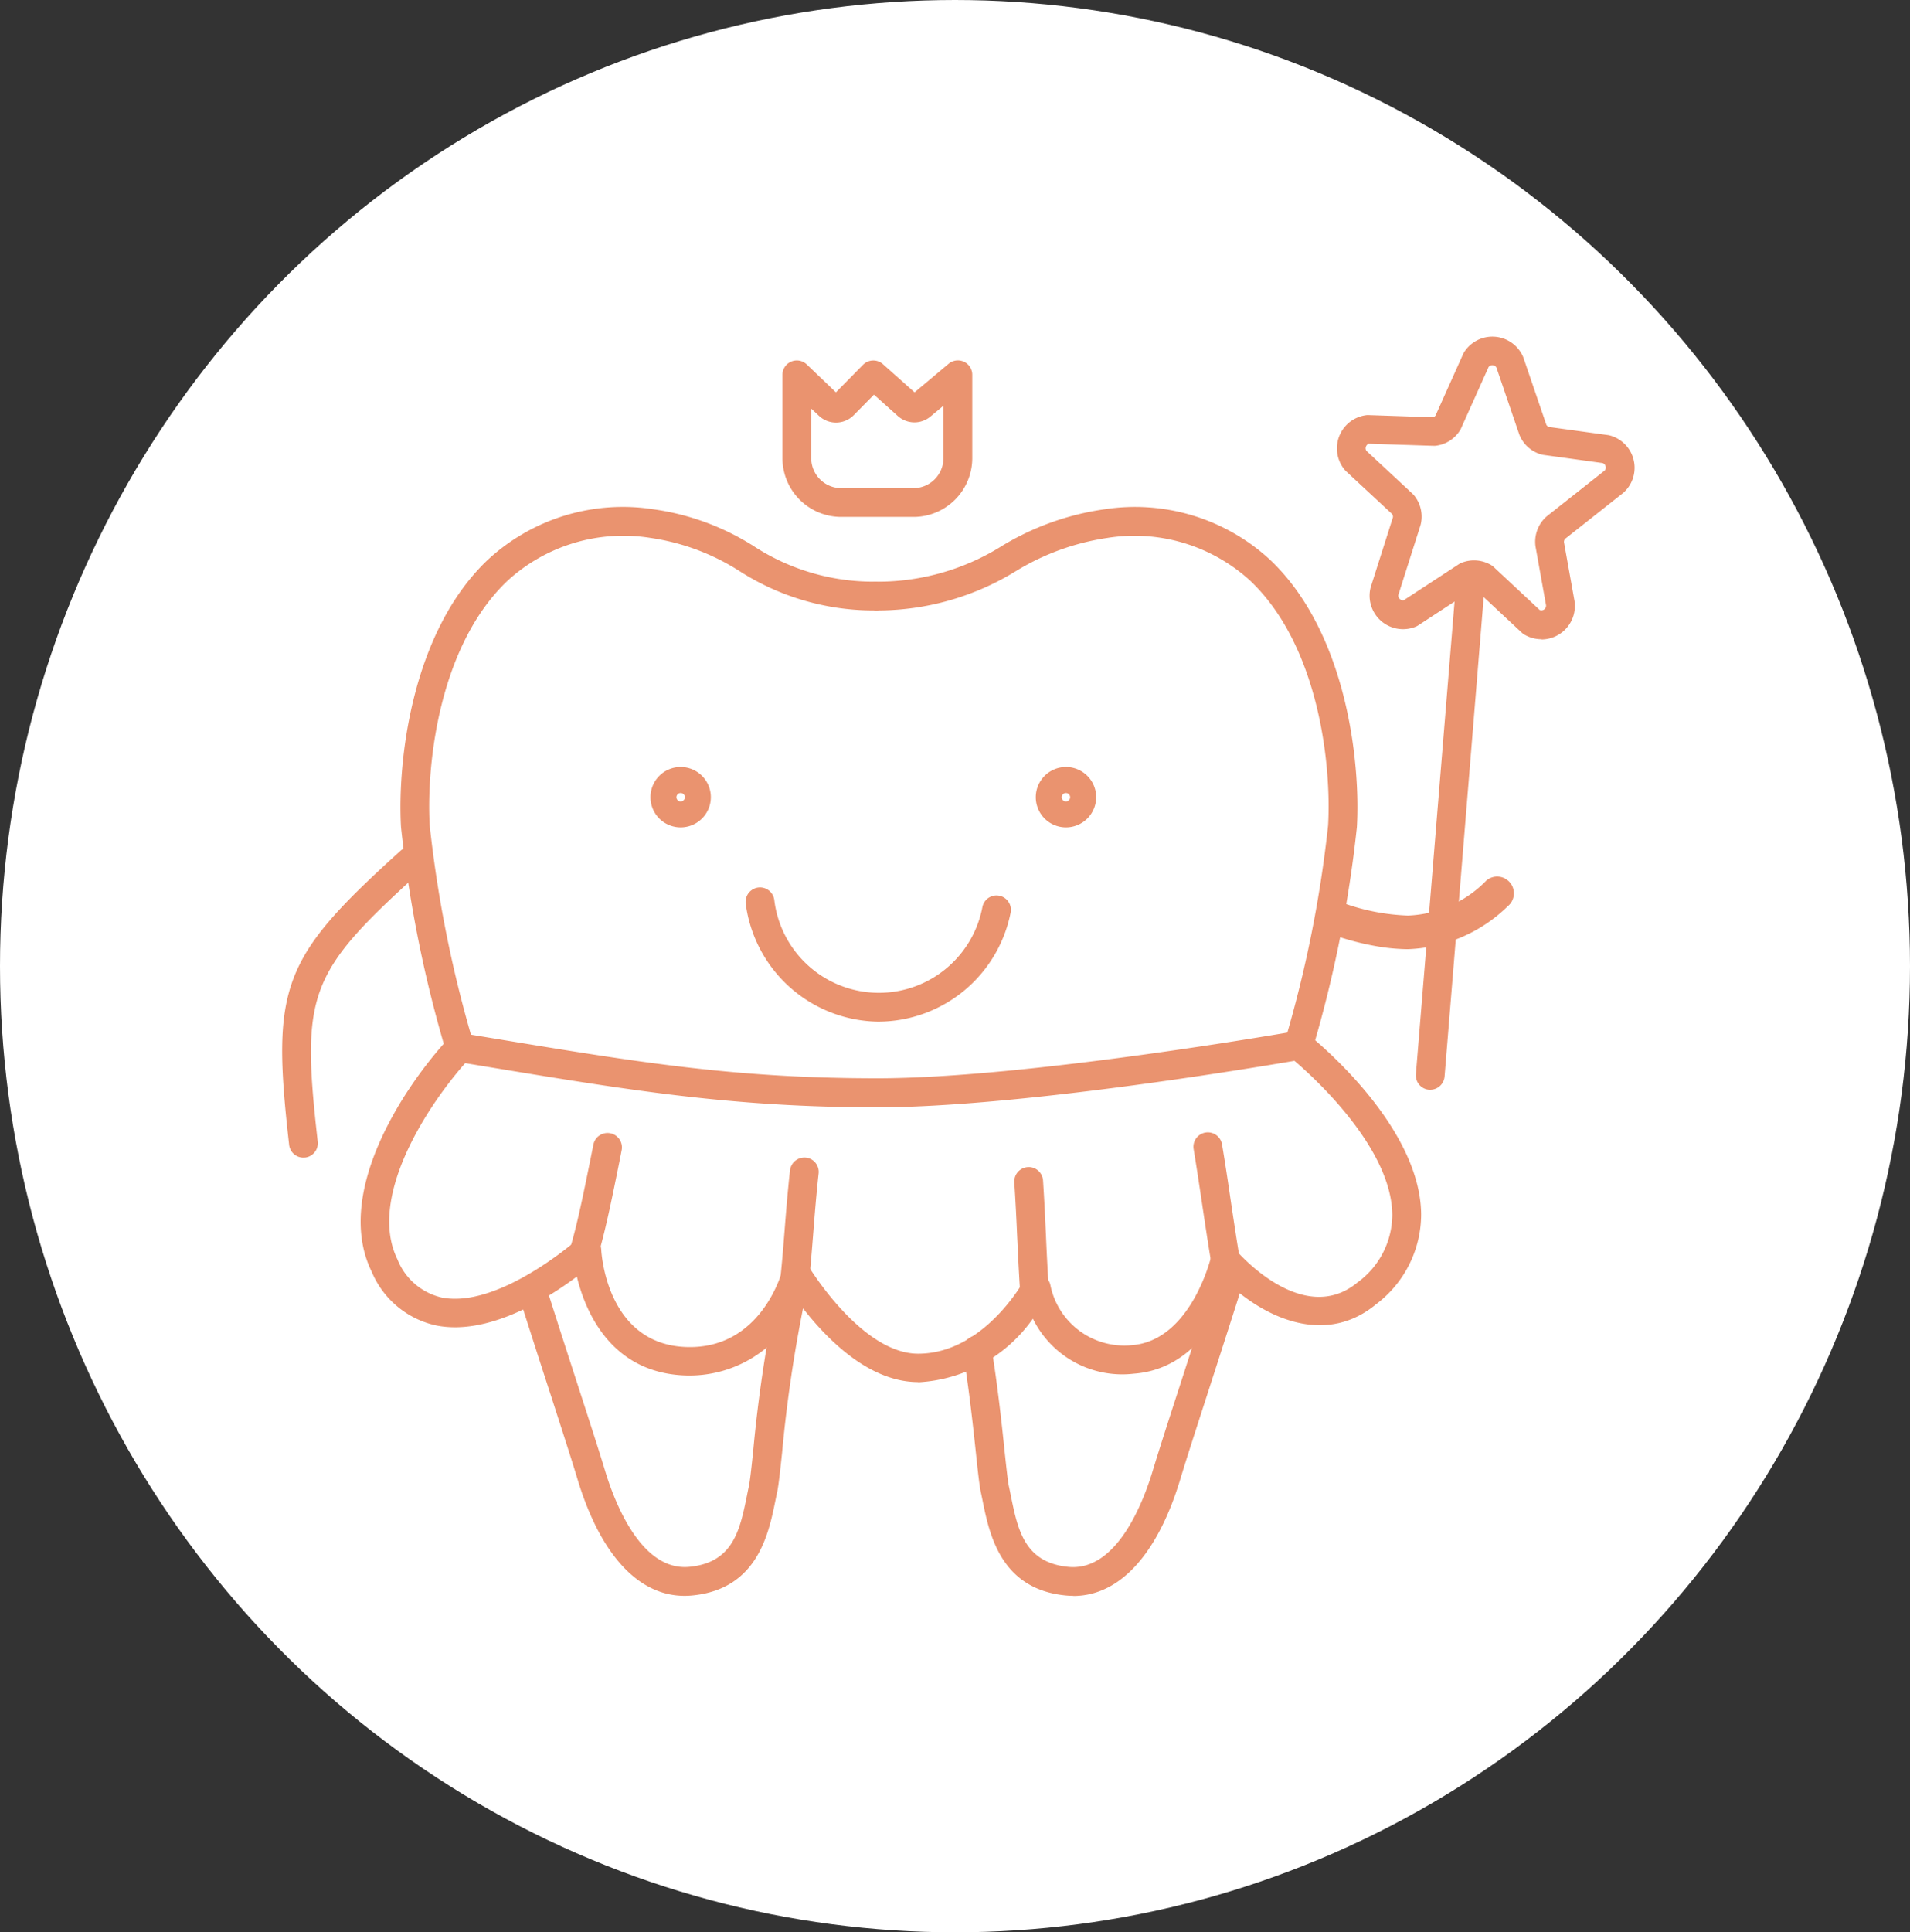 <svg xmlns="http://www.w3.org/2000/svg" width="88" height="89" viewBox="0 0 88 89"><rect x="0" y="0" width="88" height="89" fill="#333333" stroke="none"/><g id="gfx-icon-kinderzahnheilkunde-white" transform="translate(-136 -1060)"><ellipse id="Ellipse_36" data-name="Ellipse 36" cx="44" cy="44.5" rx="44" ry="44.5" transform="translate(136 1060)" fill="#fff"></ellipse><g id="Gruppe_323" data-name="Gruppe 323" transform="translate(-35.367 102.434)"><path id="Pfad_449" data-name="Pfad 449" d="M88.71,85.33a.393.393,0,1,1-.393.393.394.394,0,0,1,.393-.393m0-.8A1.191,1.191,0,1,0,89.9,85.723a1.192,1.192,0,0,0-1.191-1.191" transform="translate(131.771 908.56)" fill="#ea936f"></path><path id="Pfad_449_-_Kontur" data-name="Pfad 449 - Kontur" d="M88.71,87.415A1.691,1.691,0,1,1,90.4,85.723,1.693,1.693,0,0,1,88.71,87.415Z" transform="translate(131.771 908.56)" fill="rgba(0,0,0,0)"></path><path id="Pfad_450" data-name="Pfad 450" d="M88.41,86.814A1.391,1.391,0,1,1,89.8,85.423a1.393,1.393,0,0,1-1.391,1.391m0-2.383a.992.992,0,1,0,.992.992.992.992,0,0,0-.992-.992m0,1.585A.593.593,0,1,1,89,85.423a.593.593,0,0,1-.593.593m0-.786a.194.194,0,1,0,.194.194.194.194,0,0,0-.194-.194" transform="translate(132.071 908.861)" fill="#ea936f"></path><path id="Pfad_450_-_Kontur" data-name="Pfad 450 - Kontur" d="M88.41,87.314A1.891,1.891,0,1,1,90.3,85.423,1.893,1.893,0,0,1,88.41,87.314Z" transform="translate(132.071 908.861)" fill="rgba(0,0,0,0)"></path><path id="Pfad_451" data-name="Pfad 451" d="M44.216,85.33a.393.393,0,1,1-.393.393.394.394,0,0,1,.393-.393m0-.8a1.191,1.191,0,1,0,1.191,1.191,1.192,1.192,0,0,0-1.191-1.191" transform="translate(158.51 908.56)" fill="#ea936f"></path><path id="Pfad_451_-_Kontur" data-name="Pfad 451 - Kontur" d="M44.216,87.415a1.691,1.691,0,1,1,1.691-1.692A1.693,1.693,0,0,1,44.216,87.415Z" transform="translate(158.51 908.56)" fill="rgba(0,0,0,0)"></path><path id="Pfad_452" data-name="Pfad 452" d="M43.916,86.814a1.391,1.391,0,1,1,1.391-1.391,1.393,1.393,0,0,1-1.391,1.391m0-2.383a.992.992,0,1,0,.992.992.993.993,0,0,0-.992-.992m0,1.585a.593.593,0,1,1,.593-.593.594.594,0,0,1-.593.593m0-.786a.194.194,0,1,0,.194.194.194.194,0,0,0-.194-.194" transform="translate(158.811 908.861)" fill="#ea936f"></path><path id="Pfad_452_-_Kontur" data-name="Pfad 452 - Kontur" d="M43.916,87.314a1.891,1.891,0,1,1,1.891-1.891A1.893,1.893,0,0,1,43.916,87.314Z" transform="translate(158.811 908.861)" fill="rgba(0,0,0,0)"></path><path id="Pfad_453" data-name="Pfad 453" d="M16.729,79.827a.464.464,0,0,1-.447-.343,57.619,57.619,0,0,1-2.09-10.38c-.17-2.959.464-8.845,3.918-12.139a8.977,8.977,0,0,1,7.481-2.294,11.431,11.431,0,0,1,4.53,1.656,10.228,10.228,0,0,0,5.7,1.681.464.464,0,1,1,.017.927,11.244,11.244,0,0,1-6.159-1.8,10.528,10.528,0,0,0-4.18-1.546,8.091,8.091,0,0,0-6.744,2.042c-3.209,3.061-3.793,8.615-3.632,11.415a56.853,56.853,0,0,0,2.059,10.192.463.463,0,0,1-.326.568.475.475,0,0,1-.121.016" transform="translate(175.854 926.548)" fill="#ea936f"></path><path id="Pfad_453_-_Kontur" data-name="Pfad 453 - Kontur" d="M16.729,80.327a.965.965,0,0,1-.93-.712,58.043,58.043,0,0,1-2.107-10.482c-.175-3.044.485-9.109,4.072-12.529a9.126,9.126,0,0,1,6.526-2.5,12.977,12.977,0,0,1,1.353.073,11.831,11.831,0,0,1,4.715,1.713l.024.013a9.778,9.778,0,0,0,5.424,1.608h.018a.964.964,0,0,1,.017,1.927h-.193a11.847,11.847,0,0,1-6.215-1.858,10.129,10.129,0,0,0-3.992-1.487,10.94,10.94,0,0,0-1.142-.062A7.273,7.273,0,0,0,19.094,58c-3.077,2.934-3.634,8.31-3.478,11.024a56.437,56.437,0,0,0,2.043,10.09.963.963,0,0,1-.679,1.181A.981.981,0,0,1,16.729,80.327Z" transform="translate(175.854 926.548)" fill="rgba(0,0,0,0)"></path><path id="Pfad_454" data-name="Pfad 454" d="M16.429,79.726a.665.665,0,0,1-.64-.491,57.8,57.8,0,0,1-2.1-10.421c-.172-2.993.472-8.95,3.979-12.295a9.161,9.161,0,0,1,7.64-2.347,11.59,11.59,0,0,1,4.6,1.679,10.068,10.068,0,0,0,5.6,1.656.663.663,0,0,1,.024,1.326,11.432,11.432,0,0,1-6.259-1.82,10.371,10.371,0,0,0-4.105-1.523,7.9,7.9,0,0,0-6.586,1.989c-3.157,3.01-3.73,8.493-3.571,11.259a56.687,56.687,0,0,0,2.053,10.151.665.665,0,0,1-.64.836M23.991,54.5a8.44,8.44,0,0,0-6.044,2.309c-3.4,3.244-4.025,9.059-3.857,11.983a57.473,57.473,0,0,0,2.084,10.34.264.264,0,1,0,.51-.138,56.975,56.975,0,0,1-2.066-10.232c-.163-2.833.432-8.46,3.693-11.571a8.281,8.281,0,0,1,6.9-2.1,10.69,10.69,0,0,1,4.256,1.57,11.137,11.137,0,0,0,6.06,1.771.264.264,0,0,0,.259-.269.28.28,0,0,0-.269-.259,10.405,10.405,0,0,1-5.776-1.694,11.31,11.31,0,0,0-4.475-1.644,12.25,12.25,0,0,0-1.278-.069" transform="translate(176.154 926.849)" fill="#ea936f"></path><path id="Pfad_454_-_Kontur" data-name="Pfad 454 - Kontur" d="M16.429,80.226a1.166,1.166,0,0,1-1.123-.86,58.218,58.218,0,0,1-2.113-10.522c-.177-3.079.494-9.215,4.133-12.685A9.311,9.311,0,0,1,23.982,53.6a13.131,13.131,0,0,1,1.382.075,11.994,11.994,0,0,1,4.793,1.738,9.635,9.635,0,0,0,5.133,1.6l.208,0a1.176,1.176,0,0,1,1.19,1.142,1.164,1.164,0,0,1-1.142,1.184h-.193a12.027,12.027,0,0,1-6.316-1.883,9.978,9.978,0,0,0-3.917-1.464A10.73,10.73,0,0,0,24,55.928a7.082,7.082,0,0,0-5.071,1.914c-3.024,2.884-3.571,8.188-3.417,10.868a56.27,56.27,0,0,0,2.037,10.049,1.165,1.165,0,0,1-1.123,1.467Z" transform="translate(176.154 926.849)" fill="rgba(0,0,0,0)"></path><path id="Pfad_455" data-name="Pfad 455" d="M35.408,158.042c-2.043,0-3.718-1.845-4.742-5.246-.265-.88-.7-2.223-1.25-3.924-.4-1.223-.846-2.613-1.322-4.106a.464.464,0,0,1,.883-.281c.475,1.492.925,2.881,1.32,4.1.553,1.706.989,3.054,1.256,3.942.437,1.452,1.715,4.8,4.1,4.573,2.166-.211,2.5-1.861,2.826-3.456.03-.144.058-.285.087-.421.055-.252.121-.877.206-1.668a64.807,64.807,0,0,1,1.078-7.206.464.464,0,1,1,.9.2,64.052,64.052,0,0,0-1.06,7.1c-.091.851-.157,1.465-.222,1.765-.029.132-.056.269-.085.409-.317,1.56-.8,3.916-3.644,4.194-.114.011-.227.017-.339.017" transform="translate(167.497 872.827)" fill="#ea936f"></path><path id="Pfad_455_-_Kontur" data-name="Pfad 455 - Kontur" d="M35.408,158.542c-2.279,0-4.133-1.989-5.221-5.6-.261-.869-.691-2.2-1.235-3.877l-.051-.158c-.386-1.192-.823-2.542-1.283-3.988a.964.964,0,1,1,1.836-.584c.461,1.446.887,2.764,1.319,4.1.529,1.633.986,3.044,1.259,3.952.3.992,1.426,4.229,3.392,4.229.061,0,.123,0,.185-.009a2.094,2.094,0,0,0,1.726-.974,6.587,6.587,0,0,0,.657-2.083l.018-.086c.024-.116.047-.23.071-.341.049-.224.117-.861.2-1.6l0-.017a65.167,65.167,0,0,1,1.087-7.262.965.965,0,0,1,1.15-.729.964.964,0,0,1,.73,1.152A63.573,63.573,0,0,0,40.2,151.7v.01c-.092.865-.159,1.49-.23,1.818-.022.1-.044.209-.066.317l-.018.087a8.022,8.022,0,0,1-.94,2.744,3.966,3.966,0,0,1-3.145,1.848C35.666,158.535,35.536,158.542,35.408,158.542Z" transform="translate(167.497 872.827)" fill="rgba(0,0,0,0)"></path><path id="Pfad_456" data-name="Pfad 456" d="M35.107,157.94c-2.135,0-3.887-1.913-4.934-5.387-.265-.88-.7-2.222-1.248-3.92-.4-1.223-.846-2.614-1.322-4.108a.663.663,0,0,1,1.264-.4c.474,1.492.924,2.88,1.32,4.1.559,1.727.992,3.062,1.258,3.946.423,1.4,1.644,4.655,3.893,4.433,2.018-.2,2.324-1.7,2.649-3.3l.01-.052c.026-.127.051-.251.077-.372.053-.245.122-.9.2-1.647a65.1,65.1,0,0,1,1.082-7.228.663.663,0,0,1,1.207-.209.658.658,0,0,1,.087.5A63.729,63.729,0,0,0,39.6,151.37c-.093.866-.158,1.483-.225,1.793-.029.13-.055.264-.083.4-.31,1.525-.827,4.068-3.822,4.359-.12.012-.24.018-.358.018m-6.872-13.88a.276.276,0,0,0-.082.013.264.264,0,0,0-.171.331c.476,1.493.926,2.883,1.322,4.106.551,1.7.985,3.044,1.251,3.928,1.045,3.469,2.781,5.3,4.871,5.087,2.7-.263,3.145-2.443,3.469-4.035.029-.145.057-.281.085-.412.063-.289.128-.9.218-1.739a64.116,64.116,0,0,1,1.065-7.129.264.264,0,1,0-.515-.116,64.639,64.639,0,0,0-1.074,7.179c-.085.8-.152,1.427-.21,1.693-.026.119-.051.242-.077.367l-.01.051c-.324,1.589-.69,3.389-3,3.615-2.543.235-3.863-3.216-4.314-4.715-.265-.88-.7-2.214-1.244-3.9-.407-1.258-.856-2.648-1.332-4.14a.264.264,0,0,0-.251-.184" transform="translate(167.798 873.128)" fill="#ea936f"></path><path id="Pfad_456_-_Kontur" data-name="Pfad 456 - Kontur" d="M35.107,158.44c-2.375,0-4.3-2.04-5.413-5.743-.253-.843-.664-2.114-1.184-3.723l-.061-.188q-.619-1.911-1.323-4.11a1.162,1.162,0,0,1,.755-1.461,1.169,1.169,0,0,1,.888.075,1.155,1.155,0,0,1,.574.68c.467,1.467.907,2.83,1.319,4.1.53,1.635.987,3.047,1.261,3.956.289.959,1.372,4.088,3.2,4.088.056,0,.113,0,.169-.008,1.574-.154,1.852-1.15,2.208-2.9l.021-.1c.023-.112.045-.222.069-.329.048-.219.119-.886.194-1.593l0-.018a65.434,65.434,0,0,1,1.09-7.267,1.165,1.165,0,0,1,1.386-.881,1.164,1.164,0,0,1,.883,1.391,63.291,63.291,0,0,0-1.047,7.015v.006c-.1.906-.161,1.5-.233,1.84-.023.1-.043.2-.065.308l-.018.087c-.315,1.548-.9,4.429-4.263,4.757C35.382,158.434,35.244,158.44,35.107,158.44Z" transform="translate(167.798 873.128)" fill="rgba(0,0,0,0)"></path><path id="Pfad_457" data-name="Pfad 457" d="M59.955,104.218a6.04,6.04,0,0,1-5.939-5.257.464.464,0,0,1,.919-.122,5.053,5.053,0,0,0,9.982.339.464.464,0,0,1,.909.184,6.033,6.033,0,0,1-5.872,4.857" transform="translate(151.907 900.204)" fill="#ea936f"></path><path id="Pfad_457_-_Kontur" data-name="Pfad 457 - Kontur" d="M59.955,104.718a6.542,6.542,0,0,1-6.434-5.691.964.964,0,0,1,.828-1.083.985.985,0,0,1,.126-.008.968.968,0,0,1,.957.835,4.553,4.553,0,0,0,9,.307.964.964,0,0,1,1.89.38A6.535,6.535,0,0,1,59.955,104.718Z" transform="translate(151.907 900.204)" fill="rgba(0,0,0,0)"></path><path id="Pfad_458" data-name="Pfad 458" d="M59.655,104.117a6.24,6.24,0,0,1-6.136-5.43.663.663,0,0,1,1.315-.176,4.854,4.854,0,0,0,9.589.326.663.663,0,0,1,1.3.262,6.233,6.233,0,0,1-6.068,5.017m-5.481-5.781-.034,0a.264.264,0,0,0-.226.3,5.781,5.781,0,0,0,11.417.387.264.264,0,1,0-.518-.1,5.253,5.253,0,0,1-10.375-.352.267.267,0,0,0-.264-.229" transform="translate(152.207 900.505)" fill="#ea936f"></path><path id="Pfad_458_-_Kontur" data-name="Pfad 458 - Kontur" d="M59.655,104.617a6.742,6.742,0,0,1-6.632-5.863,1.162,1.162,0,0,1,1-1.307,1.145,1.145,0,0,1,.156-.011,1.166,1.166,0,0,1,1.151,1.008,4.354,4.354,0,0,0,8.6.294,1.163,1.163,0,0,1,2.281.46A6.735,6.735,0,0,1,59.655,104.617Z" transform="translate(152.207 900.505)" fill="rgba(0,0,0,0)"></path><path id="Pfad_459" data-name="Pfad 459" d="M87.413,79.7a.464.464,0,0,1-.448-.584A56.232,56.232,0,0,0,88.99,69.051c.161-2.8-.422-8.354-3.632-11.414a8.089,8.089,0,0,0-6.745-2.043,11.356,11.356,0,0,0-4.282,1.543,11.982,11.982,0,0,1-6.315,1.8.464.464,0,0,1-.455-.472.458.458,0,0,1,.472-.455A10.972,10.972,0,0,0,73.9,56.317a12.269,12.269,0,0,1,4.618-1.645A8.982,8.982,0,0,1,86,56.966c3.454,3.294,4.088,9.18,3.918,12.139A57.093,57.093,0,0,1,87.86,79.357a.464.464,0,0,1-.448.344" transform="translate(143.764 926.548)" fill="#ea936f"></path><path id="Pfad_459_-_Kontur" data-name="Pfad 459 - Kontur" d="M87.413,80.2a.964.964,0,0,1-.931-1.214,55.813,55.813,0,0,0,2.009-9.964c.156-2.714-.4-8.089-3.477-11.024a7.272,7.272,0,0,0-5.2-1.969,9.435,9.435,0,0,0-5.243,1.55,12.389,12.389,0,0,1-6.556,1.857.966.966,0,0,1-.947-.981.956.956,0,0,1,.983-.947l.214,0a10.64,10.64,0,0,0,5.386-1.625l.022-.012a12.672,12.672,0,0,1,4.8-1.7,12.985,12.985,0,0,1,1.351-.073,9.13,9.13,0,0,1,6.528,2.5c3.587,3.421,4.247,9.485,4.072,12.529a57.521,57.521,0,0,1-2.072,10.354A.966.966,0,0,1,87.413,80.2Z" transform="translate(143.764 926.548)" fill="rgba(0,0,0,0)"></path><path id="Pfad_460" data-name="Pfad 460" d="M87.113,79.6a.658.658,0,0,1-.172-.023.665.665,0,0,1-.468-.813,56.082,56.082,0,0,0,2.019-10.025c.159-2.765-.414-8.248-3.571-11.258a7.9,7.9,0,0,0-6.586-1.989,11.2,11.2,0,0,0-4.21,1.521,12.183,12.183,0,0,1-6.411,1.822.666.666,0,0,1-.449-1.144.676.676,0,0,1,.473-.182,10.748,10.748,0,0,0,5.746-1.657A12.469,12.469,0,0,1,78.2,54.173a9.172,9.172,0,0,1,7.64,2.347c3.507,3.345,4.151,9.3,3.979,12.295a57.307,57.307,0,0,1-2.062,10.294.665.665,0,0,1-.64.491m-7.6-24.57A7.938,7.938,0,0,1,85.2,57.192c3.262,3.111,3.857,8.736,3.693,11.57a56.46,56.46,0,0,1-2.031,10.106.265.265,0,0,0,.186.324.269.269,0,0,0,.324-.187,56.939,56.939,0,0,0,2.049-10.213c.168-2.924-.454-8.739-3.856-11.983a8.788,8.788,0,0,0-7.323-2.24,12.1,12.1,0,0,0-4.545,1.623,11.157,11.157,0,0,1-5.963,1.715.3.3,0,0,0-.188.071.267.267,0,0,0,.18.457,11.684,11.684,0,0,0,6.218-1.776,10.116,10.116,0,0,1,5.57-1.631" transform="translate(144.064 926.848)" fill="#ea936f"></path><path id="Pfad_460_-_Kontur" data-name="Pfad 460 - Kontur" d="M87.113,80.1a1.163,1.163,0,0,1-1.124-1.466,55.65,55.65,0,0,0,2-9.923c.154-2.68-.393-7.984-3.417-10.868A7.083,7.083,0,0,0,79.5,55.929a9.231,9.231,0,0,0-5.146,1.527,12.819,12.819,0,0,1-6.469,1.881h-.182a1.163,1.163,0,0,1,.024-2.326h.018a10.331,10.331,0,0,0,5.5-1.6l.006,0a12.889,12.889,0,0,1,4.886-1.73A13.187,13.187,0,0,1,79.52,53.6a9.321,9.321,0,0,1,6.662,2.557c3.64,3.472,4.311,9.607,4.133,12.685a57.724,57.724,0,0,1-2.079,10.395A1.166,1.166,0,0,1,87.113,80.1Z" transform="translate(144.064 926.848)" fill="rgba(0,0,0,0)"></path><path id="Pfad_461" data-name="Pfad 461" d="M83.988,156.377c-.112,0-.225-.006-.339-.017-2.848-.278-3.327-2.635-3.644-4.195-.028-.14-.056-.277-.085-.409-.065-.3-.131-.916-.222-1.767-.131-1.225-.31-2.9-.6-4.663a.464.464,0,0,1,.916-.148c.289,1.784.47,3.476.6,4.712.085.792.152,1.418.207,1.67.03.136.058.277.087.421.325,1.6.66,3.245,2.826,3.456,2.39.235,3.666-3.121,4.1-4.574.268-.889.7-2.236,1.256-3.943.516-1.594,1.1-3.4,1.725-5.376a.464.464,0,1,1,.884.279c-.624,1.98-1.21,3.788-1.727,5.383-.551,1.7-.986,3.045-1.25,3.925-1.024,3.4-2.7,5.246-4.743,5.246" transform="translate(136.833 874.492)" fill="#ea936f"></path><path id="Pfad_461_-_Kontur" data-name="Pfad 461 - Kontur" d="M83.988,156.877c-.128,0-.259-.006-.388-.019a3.966,3.966,0,0,1-3.144-1.846,8.021,8.021,0,0,1-.94-2.744c-.028-.141-.056-.275-.084-.405-.071-.328-.138-.954-.23-1.82-.13-1.217-.308-2.884-.592-4.636a.964.964,0,0,1,1.9-.309c.3,1.823.482,3.579.605,4.74l0,.036c.079.729.147,1.359.194,1.582.028.129.055.263.083.4l.005.026a6.591,6.591,0,0,0,.658,2.084,2.094,2.094,0,0,0,1.726.974c.063.006.126.009.188.009,1.962,0,3.09-3.237,3.388-4.23.273-.906.73-2.318,1.259-3.952.484-1.493,1.086-3.352,1.723-5.373a.964.964,0,1,1,1.838.58c-.639,2.024-1.242,3.888-1.728,5.386l-.01.03c-.545,1.684-.976,3.015-1.237,3.885C88.121,154.888,86.267,156.877,83.988,156.877Z" transform="translate(136.833 874.492)" fill="rgba(0,0,0,0)"></path><path id="Pfad_462" data-name="Pfad 462" d="M83.687,156.275c-.119,0-.238-.006-.359-.018-2.994-.292-3.511-2.834-3.82-4.353-.028-.14-.056-.276-.084-.407-.067-.312-.134-.931-.225-1.788-.131-1.225-.31-2.9-.594-4.651a.663.663,0,0,1,.549-.761.648.648,0,0,1,.492.116.66.66,0,0,1,.269.433c.291,1.8.472,3.49.6,4.723.086.8.151,1.41.2,1.649.03.136.059.278.088.423.324,1.595.63,3.1,2.65,3.3,2.249.227,3.47-3.026,3.893-4.432.268-.888.7-2.232,1.253-3.933.52-1.607,1.1-3.413,1.729-5.388a.663.663,0,0,1,1.265.4c-.625,1.98-1.211,3.789-1.727,5.385-.549,1.7-.984,3.038-1.249,3.921-1.047,3.474-2.8,5.387-4.934,5.387m-4.426-11.588a.268.268,0,0,0-.215.11.263.263,0,0,0-.047.2c.286,1.763.465,3.442.6,4.669.091.849.156,1.459.219,1.75.029.133.057.271.085.412.324,1.592.767,3.772,3.468,4.035,2.09.216,3.826-1.617,4.871-5.088.267-.887.7-2.229,1.252-3.929.516-1.595,1.1-3.4,1.726-5.382a.264.264,0,1,0-.5-.159c-.624,1.976-1.209,3.784-1.725,5.378-.554,1.712-.989,3.054-1.255,3.939-.452,1.5-1.782,4.963-4.314,4.715-2.312-.226-2.678-2.027-3-3.616-.029-.143-.057-.283-.087-.418-.056-.26-.123-.88-.207-1.665-.134-1.255-.314-2.938-.6-4.727a.263.263,0,0,0-.107-.173.259.259,0,0,0-.152-.049" transform="translate(137.133 874.793)" fill="#ea936f"></path><path id="Pfad_462_-_Kontur" data-name="Pfad 462 - Kontur" d="M83.687,156.775c-.132,0-.269-.007-.406-.02-3.363-.328-3.948-3.205-4.262-4.751l-.007-.033c-.026-.126-.051-.249-.076-.368-.073-.337-.137-.933-.233-1.836v-.01c-.13-1.217-.309-2.883-.59-4.619a1.163,1.163,0,0,1,.962-1.334,1.146,1.146,0,0,1,.865.2,1.156,1.156,0,0,1,.47.756c.3,1.825.475,3.517.607,4.752v.006c.079.739.148,1.377.194,1.589.03.139.06.283.089.43.355,1.748.633,2.745,2.208,2.9a1.735,1.735,0,0,0,.174.009,2.607,2.607,0,0,0,2.051-1.482,10.775,10.775,0,0,0,1.14-2.606c.27-.9.706-2.241,1.256-3.943l0-.005c.517-1.6,1.1-3.408,1.726-5.38a1.163,1.163,0,0,1,2.219.7c-.647,2.047-1.272,3.979-1.729,5.389l0,.008c-.547,1.691-.98,3.026-1.244,3.9C87.984,154.735,86.062,156.775,83.687,156.775Z" transform="translate(137.133 874.793)" fill="rgba(0,0,0,0)"></path><path id="Pfad_463" data-name="Pfad 463" d="M123.549,96.113a8.537,8.537,0,0,1-1.17-.1,12.368,12.368,0,0,1-2.2-.565.271.271,0,0,1,.173-.514c4.067,1.366,5.424.274,7.143-1.108a.271.271,0,0,1,.34.423,6.416,6.416,0,0,1-4.283,1.862" transform="translate(112.682 904.672)" fill="#ea936f"></path><path id="Pfad_463_-_Kontur" data-name="Pfad 463 - Kontur" d="M123.549,96.613a8.952,8.952,0,0,1-1.229-.1,12.886,12.886,0,0,1-2.3-.587.771.771,0,1,1,.491-1.462,9.774,9.774,0,0,0,3.046.6,5.333,5.333,0,0,0,3.623-1.625.771.771,0,0,1,1.085.117.771.771,0,0,1-.118,1.084A6.931,6.931,0,0,1,123.549,96.613Z" transform="translate(112.682 904.672)" fill="#ea936f"></path><path id="Pfad_465" data-name="Pfad 465" d="M1.283,107.676a.464.464,0,0,1-.46-.411C0,100.038.477,98.788,5.893,93.888a.464.464,0,0,1,.622.688c-5.2,4.706-5.558,5.647-4.77,12.585a.463.463,0,0,1-.408.513.474.474,0,0,1-.053,0" transform="translate(184.063 903.009)" fill="#ea936f"></path><path id="Pfad_465_-_Kontur" data-name="Pfad 465 - Kontur" d="M1.283,108.176a.963.963,0,0,1-.957-.854c-.838-7.381-.3-8.8,5.231-13.8A.964.964,0,0,1,6.85,94.946c-5.076,4.593-5.378,5.388-4.609,12.157a.965.965,0,0,1-.848,1.066A.98.98,0,0,1,1.283,108.176Z" transform="translate(184.063 903.009)" fill="rgba(0,0,0,0)"></path><path id="Pfad_466" data-name="Pfad 466" d="M.979,107.576a.662.662,0,0,1-.658-.588C-.51,99.67-.03,98.4,5.455,93.441a.663.663,0,0,1,.89.984c-5.131,4.642-5.483,5.57-4.706,12.414a.664.664,0,0,1-.584.734.7.7,0,0,1-.076,0M5.9,93.669a.263.263,0,0,0-.177.068C.375,98.575-.093,99.809.717,106.944a.263.263,0,0,0,.262.234H1.01a.265.265,0,0,0,.232-.292C.444,99.852.805,98.9,6.077,94.128a.264.264,0,0,0-.177-.46" transform="translate(184.367 903.309)" fill="#ea936f"></path><path id="Pfad_466_-_Kontur" data-name="Pfad 466 - Kontur" d="M.979,108.076a1.161,1.161,0,0,1-1.155-1.032c-.848-7.472-.3-8.909,5.3-13.975A1.163,1.163,0,0,1,6.681,94.8c-5.006,4.528-5.3,5.313-4.545,11.987a1.165,1.165,0,0,1-1.023,1.287A1.184,1.184,0,0,1,.979,108.076Z" transform="translate(184.367 903.309)" fill="rgba(0,0,0,0)"></path><path id="Pfad_467" data-name="Pfad 467" d="M150.875,47.465a1.34,1.34,0,0,1-.7-.2.445.445,0,0,1-.073-.056l-2.142-2a.416.416,0,0,0-.308-.024l-2.563,1.676a.48.48,0,0,1-.078.041,1.342,1.342,0,0,1-1.816-1.548c0-.012.006-.023.01-.034l1.023-3.215a.417.417,0,0,0-.073-.326l-2.15-2a.468.468,0,0,1-.041-.043,1.341,1.341,0,0,1,.893-2.19.478.478,0,0,1,.063,0l2.974.095a.411.411,0,0,0,.268-.167l1.29-2.863a.49.49,0,0,1,.03-.055,1.341,1.341,0,0,1,2.375.194l.011.029,1.049,3.073a.413.413,0,0,0,.244.221l2.764.384a.565.565,0,0,1,.059.012,1.341,1.341,0,0,1,.553,2.282l-.026.022-2.669,2.109a.414.414,0,0,0-.122.338l.486,2.715,0,.023a1.345,1.345,0,0,1-1.331,1.513m-.184-.972a.415.415,0,0,0,.6-.414l-.486-2.715,0-.023a1.344,1.344,0,0,1,.423-1.158l.026-.022,2.669-2.109a.415.415,0,0,0-.157-.688l-2.765-.384a.423.423,0,0,1-.059-.012,1.333,1.333,0,0,1-.883-.776c0-.01-.008-.019-.011-.029l-1.049-3.073a.415.415,0,0,0-.713-.07l-1.29,2.863a.431.431,0,0,1-.03.055,1.332,1.332,0,0,1-1,.622.414.414,0,0,1-.063,0l-2.974-.095a.415.415,0,0,0-.265.653l2.15,2a.526.526,0,0,1,.041.043,1.349,1.349,0,0,1,.274,1.164c0,.012-.006.023-.01.034l-1.023,3.215a.415.415,0,0,0,.529.476l2.563-1.676a.478.478,0,0,1,.077-.041,1.344,1.344,0,0,1,1.214.1.466.466,0,0,1,.073.055Z" transform="translate(91.506 939.343)" fill="#ea936f"></path><path id="Pfad_467_-_Kontur" data-name="Pfad 467 - Kontur" d="M150.875,47.965a1.843,1.843,0,0,1-.967-.276.946.946,0,0,1-.154-.118l-2-1.862-2.4,1.57a.991.991,0,0,1-.161.085,1.842,1.842,0,0,1-2.493-2.125c.007-.027.013-.051.021-.074l.989-3.11-2.054-1.913a.989.989,0,0,1-.087-.093,1.841,1.841,0,0,1,1.228-3,.969.969,0,0,1,.135,0l2.826.09,1.23-2.731a1.007,1.007,0,0,1,.061-.114,1.832,1.832,0,0,1,1.561-.865c.05,0,.1,0,.15.006a1.837,1.837,0,0,1,1.549,1.125l.023.061,1.017,2.978,2.647.368a1.054,1.054,0,0,1,.111.024,1.841,1.841,0,0,1,.76,3.133c-.019.018-.037.033-.055.047l-2.593,2.049.478,2.681a1.845,1.845,0,0,1-1.827,2.076Zm-3.1-4.227a1.84,1.84,0,0,1,.968.274.966.966,0,0,1,.15.114l1.85,1.727L150.3,43.4a1.845,1.845,0,0,1,.581-1.589c.02-.018.038-.033.057-.048L153.4,39.82l-2.478-.344a.921.921,0,0,1-.125-.026,1.83,1.83,0,0,1-1.209-1.064c-.009-.021-.017-.042-.024-.064l-.961-2.813-1.162,2.578a.925.925,0,0,1-.062.116,1.829,1.829,0,0,1-1.37.855.972.972,0,0,1-.135,0l-2.639-.084,1.911,1.779a1.026,1.026,0,0,1,.082.087,1.853,1.853,0,0,1,.378,1.6c-.006.026-.013.05-.02.073l-.927,2.913,2.247-1.469a.977.977,0,0,1,.158-.084A1.834,1.834,0,0,1,147.77,43.739Z" transform="translate(91.506 939.343)" fill="rgba(0,0,0,0)"></path><path id="Pfad_468" data-name="Pfad 468" d="M150.575,47.364a1.542,1.542,0,0,1-.809-.231.664.664,0,0,1-.1-.08l-2.117-1.975a.209.209,0,0,0-.114-.009l-2.535,1.658a.654.654,0,0,1-.11.058,1.542,1.542,0,0,1-2.087-1.778l.014-.051,1.022-3.213a.222.222,0,0,0-.043-.148l-2.125-1.974a.754.754,0,0,1-.058-.062,1.541,1.541,0,0,1,1.025-2.517.91.91,0,0,1,.091,0l2.973.1a.272.272,0,0,0,.1-.083l1.27-2.829a.681.681,0,0,1,.041-.077,1.541,1.541,0,0,1,2.729.221l.014.039,1.051,3.075a.213.213,0,0,0,.12.1l2.728.375a.717.717,0,0,1,.085.018,1.541,1.541,0,0,1,.633,2.621l-.041.035-2.665,2.106a.218.218,0,0,0-.047.161l.484,2.7a1.544,1.544,0,0,1-1.523,1.77m-3.1-2.7a.607.607,0,0,1,.273.065l.047.033,2.142,2a.282.282,0,0,0,.041.032,1.152,1.152,0,0,0,1.219-.012,1.133,1.133,0,0,0,.514-1.1l-.488-2.729a.617.617,0,0,1,.178-.516l2.685-2.124a1.141,1.141,0,0,0-.456-1.955l-2.8-.391a.618.618,0,0,1-.4-.336l-1.057-3.09a1.141,1.141,0,0,0-2.028-.182L146.04,37.25a.619.619,0,0,1-.417.282l-3.013-.093a1.14,1.14,0,0,0-.8,1.866l2.173,2.027a.627.627,0,0,1,.132.511l-1.028,3.237a1.141,1.141,0,0,0,1.54,1.338.263.263,0,0,0,.042-.022l2.614-1.7a.605.605,0,0,1,.184-.028m3.1,1.772a.59.59,0,0,1-.271-.067l-.046-.032-2.143-2a.277.277,0,0,0-.04-.031,1.145,1.145,0,0,0-1.034-.085.244.244,0,0,0-.043.022l-2.612,1.7a.614.614,0,0,1-.786-.705L144.624,42a1.154,1.154,0,0,0-.227-1.01l-2.173-2.027a.617.617,0,0,1-.1-.623.606.606,0,0,1,.468-.374l3.013.093a1.145,1.145,0,0,0,.885-.531l1.307-2.895a.618.618,0,0,1,.57-.288.6.6,0,0,1,.507.358l1.057,3.09a1.14,1.14,0,0,0,.758.677l2.8.391a.615.615,0,0,1,.435.446.607.607,0,0,1-.166.582l-2.685,2.123a1.152,1.152,0,0,0-.375,1l.488,2.729a.613.613,0,0,1-.276.594.639.639,0,0,1-.336.1m-.068-.413a.216.216,0,0,0,.286-.225l-.484-2.7a1.556,1.556,0,0,1,.481-1.362l.034-.03,2.673-2.112a.2.2,0,0,0,.041-.189.207.207,0,0,0-.138-.153l-2.729-.376a.636.636,0,0,1-.085-.018,1.531,1.531,0,0,1-1.013-.891l-.016-.041-1.05-3.074a.2.2,0,0,0-.17-.107.208.208,0,0,0-.192.087l-1.271,2.83a.606.606,0,0,1-.042.079,1.531,1.531,0,0,1-1.146.715.646.646,0,0,1-.095,0l-2.97-.095a.209.209,0,0,0-.123.128.2.2,0,0,0,.025.206l2.126,1.976a.692.692,0,0,1,.058.061,1.549,1.549,0,0,1,.314,1.337l-.014.051-1.022,3.214a.2.2,0,0,0,.077.183.2.2,0,0,0,.179.049l2.537-1.659a.678.678,0,0,1,.109-.057,1.545,1.545,0,0,1,1.4.113.646.646,0,0,1,.1.08Z" transform="translate(91.806 939.644)" fill="#ea936f"></path><path id="Pfad_468_-_Kontur" data-name="Pfad 468 - Kontur" d="M150.575,47.864a2.042,2.042,0,0,1-1.072-.305,1.163,1.163,0,0,1-.185-.141l-1.882-1.756-2.269,1.484a1.141,1.141,0,0,1-.192.1,2.042,2.042,0,0,1-2.765-2.355l.025-.088.952-2.994-1.969-1.828a1.243,1.243,0,0,1-.1-.1,2.041,2.041,0,0,1,1.358-3.333,1.4,1.4,0,0,1,.143-.006h.016l2.7.087,1.171-2.608a1.182,1.182,0,0,1,.071-.134,2.035,2.035,0,0,1,1.734-.964c.055,0,.111,0,.165.007a2.035,2.035,0,0,1,1.717,1.246l.026.071.98,2.868,2.513.346a1.215,1.215,0,0,1,.145.03,2.041,2.041,0,0,1,.843,3.473l-.068.058-2.5,1.973.454,2.539a2.044,2.044,0,0,1-2.019,2.334Zm-2.035-4.323a1.148,1.148,0,0,1,.184.14L150.137,45l-.328-1.837a2.046,2.046,0,0,1,.638-1.794l.063-.054,2.106-1.664-2.017-.278a1.13,1.13,0,0,1-.153-.032,2.025,2.025,0,0,1-1.339-1.179l-.028-.073-.8-2.342-.953,2.122a1.091,1.091,0,0,1-.075.141,2.028,2.028,0,0,1-1.518.946,1.138,1.138,0,0,1-.167.005l-2.106-.067,1.524,1.416a1.211,1.211,0,0,1,.1.108,2.053,2.053,0,0,1,.417,1.771l-.024.088-.756,2.378,1.777-1.162a1.152,1.152,0,0,1,.187-.1l.006,0a2.045,2.045,0,0,1,1.846.149Z" transform="translate(91.806 939.644)" fill="rgba(0,0,0,0)"></path><path id="Pfad_469" data-name="Pfad 469" d="M64.1,44.415H60.77a2.51,2.51,0,0,1-2.507-2.507V38.073a.464.464,0,0,1,.784-.335l1.469,1.406a.02.02,0,0,0,.028,0l1.377-1.4a.464.464,0,0,1,.639-.02l1.574,1.407a.02.02,0,0,0,.026,0l1.69-1.417a.463.463,0,0,1,.761.355v3.835A2.51,2.51,0,0,1,64.1,44.415M59.19,39.158v2.75a1.582,1.582,0,0,0,1.58,1.58H64.1a1.582,1.582,0,0,0,1.58-1.58V39.067l-.929.779a.952.952,0,0,1-1.24-.02l-1.245-1.113L61.2,39.794a.951.951,0,0,1-1.329.02Z" transform="translate(149.353 936.76)" fill="#ea936f"></path><path id="Pfad_469_-_Kontur" data-name="Pfad 469 - Kontur" d="M64.1,44.915H60.77a3.011,3.011,0,0,1-3.007-3.007V38.073a.964.964,0,0,1,1.63-.7l1.127,1.078L61.564,37.4a.964.964,0,0,1,1.328-.042l1.265,1.131,1.372-1.15a.963.963,0,0,1,1.583.738v3.835A3.01,3.01,0,0,1,64.1,44.915ZM59.69,40.308v1.6a1.081,1.081,0,0,0,1.08,1.08H64.1a1.081,1.081,0,0,0,1.08-1.08V40.139l-.107.09a1.452,1.452,0,0,1-1.894-.03l-.89-.8-.732.742a1.452,1.452,0,0,1-1.87.163Z" transform="translate(149.353 936.76)" fill="rgba(0,0,0,0)"></path><path id="Pfad_470" data-name="Pfad 470" d="M63.8,44.313H60.47a2.71,2.71,0,0,1-2.707-2.707V37.771a.663.663,0,0,1,1.122-.479l1.341,1.284,1.252-1.27a.664.664,0,0,1,.914-.029l1.458,1.3,1.571-1.317a.663.663,0,0,1,1.089.508v3.835A2.71,2.71,0,0,1,63.8,44.313m-5.377-6.806a.265.265,0,0,0-.264.264v3.835a2.311,2.311,0,0,0,2.308,2.308H63.8a2.311,2.311,0,0,0,2.308-2.308V37.771a.264.264,0,0,0-.434-.2L63.849,39.1l-.155-.126-1.568-1.4a.264.264,0,0,0-.364.012l-1.516,1.537-.17-.138-1.468-1.4a.264.264,0,0,0-.182-.073M63.8,43.386H60.47a1.781,1.781,0,0,1-1.779-1.78V38.39l1.022.978a.751.751,0,0,0,1.049-.015l1.2-1.217,1.387,1.24a.751.751,0,0,0,.978.016l1.257-1.053v3.268a1.782,1.782,0,0,1-1.78,1.78m-4.714-4.062v2.282a1.382,1.382,0,0,0,1.38,1.381H63.8a1.382,1.382,0,0,0,1.381-1.381V39.193l-.6.5a1.151,1.151,0,0,1-1.5-.024l-1.1-.986-.933.946a1.151,1.151,0,0,1-1.608.024Z" transform="translate(149.653 937.061)" fill="#ea936f"></path><path id="Pfad_470_-_Kontur" data-name="Pfad 470 - Kontur" d="M63.8,44.813H60.47a3.21,3.21,0,0,1-3.207-3.207V37.771a1.163,1.163,0,0,1,1.967-.841l.986.943.906-.919a1.164,1.164,0,0,1,1.6-.051l1.136,1.016L65.1,36.881a1.163,1.163,0,0,1,1.911.891v3.835A3.211,3.211,0,0,1,63.8,44.813Zm-4.214-4.469v1.262a.881.881,0,0,0,.88.881H63.8a.882.882,0,0,0,.881-.881v-1.37a1.654,1.654,0,0,1-1.935-.19L62,39.377l-.6.607a1.633,1.633,0,0,1-1.172.488A1.651,1.651,0,0,1,59.589,40.344Z" transform="translate(149.653 937.061)" fill="rgba(0,0,0,0)"></path><path id="Pfad_471" data-name="Pfad 471" d="M151.938,84.765l1.845-22.536Z" transform="translate(85.323 922.33)" fill="#ea936f"></path><path id="Pfad_471_-_Kontur" data-name="Pfad 471 - Kontur" d="M152.436,84.806l-1-.082,1.845-22.536,1,.082Z" transform="translate(85.323 922.33)" fill="rgba(0,0,0,0)"></path><rect id="Rechteck_104" data-name="Rechteck 104" width="22.612" height="0.399" transform="matrix(0.082, -0.997, 0.997, 0.082, 237.058, 1007.079)" fill="#ea936f"></rect><path id="Rechteck_104_-_Kontur" data-name="Rechteck 104 - Kontur" d="M-.5-.5H23.112V.9H-.5Z" transform="matrix(0.082, -0.997, 0.997, 0.082, 237.058, 1007.079)" fill="rgba(0,0,0,0)"></path><path id="Pfad_472" data-name="Pfad 472" d="M151.24,84.53l-.038,0a.464.464,0,0,1-.424-.5l1.845-22.536a.464.464,0,1,1,.924.076L151.7,84.1a.464.464,0,0,1-.462.426" transform="translate(86.022 923.029)" fill="#ea936f"></path><path id="Pfad_472_-_Kontur" data-name="Pfad 472 - Kontur" d="M151.24,85.03c-.029,0-.057,0-.084,0a.964.964,0,0,1-.877-1.038l1.845-22.537a.967.967,0,0,1,.957-.885c.029,0,.058,0,.087,0a.964.964,0,0,1,.877,1.038L152.2,84.145A.968.968,0,0,1,151.24,85.03Z" transform="translate(86.022 923.029)" fill="rgba(0,0,0,0)"></path><path id="Pfad_473" data-name="Pfad 473" d="M150.939,84.429l-.049,0a.665.665,0,0,1-.612-.715l1.845-22.537a.658.658,0,0,1,.235-.454.646.646,0,0,1,.482-.152.663.663,0,0,1,.6.715L151.6,83.82a.667.667,0,0,1-.661.609m1.842-23.464a.258.258,0,0,0-.166.061.264.264,0,0,0-.094.182l-1.845,22.537a.265.265,0,0,0,.242.285l.022.2v-.2a.265.265,0,0,0,.263-.243l1.845-22.537a.264.264,0,0,0-.241-.285h-.025" transform="translate(86.323 923.33)" fill="#ea936f"></path><path id="Pfad_473_-_Kontur" data-name="Pfad 473 - Kontur" d="M150.939,84.929l-.09,0a1.167,1.167,0,0,1-1.069-1.254l1.845-22.537a1.163,1.163,0,0,1,2.319.19L152.1,83.861A1.17,1.17,0,0,1,150.939,84.929Z" transform="translate(86.323 923.33)" fill="rgba(0,0,0,0)"></path><path id="Pfad_474" data-name="Pfad 474" d="M35.043,130.755c-2.459,0-4.562-2.487-5.5-3.79a5.45,5.45,0,0,1-5.251,3.48c-3.5-.139-4.547-3.176-4.852-4.7-1.26.973-4.11,2.881-6.556,2.4a3.991,3.991,0,0,1-2.843-2.365c-1.715-3.484,1.419-8.282,3.541-10.567a.465.465,0,0,1,.415-.142l1.427.235c6.729,1.11,11.175,1.843,17.734,1.843,6.892,0,19.206-2.156,19.329-2.177a.462.462,0,0,1,.368.093c.209.165,5.11,4.083,5.158,8.138a5,5,0,0,1-2.01,4c-2.353,1.949-5.084.422-6.6-1.015-.476,1.353-1.741,3.966-4.442,4.164a4.418,4.418,0,0,1-4.6-2.713,6.882,6.882,0,0,1-5.321,3.108m-5.609-5.261a.463.463,0,0,1,.4.226c.024.041,2.478,4.108,5.211,4.108,3.139,0,5.017-3.409,5.035-3.444a.463.463,0,0,1,.863.13,3.667,3.667,0,0,0,3.954,2.921c2.891-.213,3.833-4.2,3.843-4.238a.463.463,0,0,1,.8-.2c.13.151,3.219,3.7,5.874,1.5a4.064,4.064,0,0,0,1.674-3.279c-.037-3.235-3.824-6.6-4.649-7.293-1.67.287-12.808,2.155-19.279,2.155-6.635,0-11.354-.779-17.885-1.855L14.1,116.03c-1.838,2.053-4.673,6.4-3.222,9.344a3.076,3.076,0,0,0,2.188,1.864c2.738.531,6.376-2.687,6.412-2.72a.464.464,0,0,1,.772.324c.009.184.274,4.526,4.083,4.677,3.626.141,4.611-3.52,4.651-3.676a.464.464,0,0,1,.383-.343.457.457,0,0,1,.066,0" transform="translate(178.627 890.269)" fill="#ea936f"></path><path id="Pfad_474_-_Kontur" data-name="Pfad 474 - Kontur" d="M35.043,131.255a5.774,5.774,0,0,1-3.638-1.521,12.613,12.613,0,0,1-1.779-1.837,5.728,5.728,0,0,1-5.071,3.053c-.092,0-.186,0-.279-.006a5.5,5.5,0,0,1-5.136-4.354,10.3,10.3,0,0,1-5.447,2.133,4.723,4.723,0,0,1-.9-.084A4.466,4.466,0,0,1,9.6,126c-.829-1.684-.721-3.754.321-6.153a18.68,18.68,0,0,1,3.3-4.975.965.965,0,0,1,.862-.295l1.433.236c6.7,1.105,11.131,1.836,17.647,1.836,6.818,0,19.12-2.148,19.242-2.17a.956.956,0,0,1,.168-.015.966.966,0,0,1,.6.208,20.058,20.058,0,0,1,2.713,2.682,9.625,9.625,0,0,1,2.635,5.842,5.476,5.476,0,0,1-2.191,4.4,4.278,4.278,0,0,1-2.784,1.038,6.588,6.588,0,0,1-3.932-1.6,8.216,8.216,0,0,1-1.21,2,4.812,4.812,0,0,1-3.4,1.826c-.161.012-.322.018-.478.018a4.782,4.782,0,0,1-4.236-2.324A7.013,7.013,0,0,1,35.043,131.255Zm-5.609-6.261a.967.967,0,0,1,.828.471c.643,1.074,2.757,3.863,4.781,3.863,2.818,0,4.579-3.151,4.6-3.183a.963.963,0,0,1,1.792.269,3.789,3.789,0,0,0,.61,1.319,3,3,0,0,0,2.818,1.2c2.47-.182,3.355-3.7,3.393-3.855a.963.963,0,0,1,1.672-.407c.07.081,1.774,2.039,3.589,2.039a2.412,2.412,0,0,0,1.585-.6,3.55,3.55,0,0,0,1.493-2.888,7.546,7.546,0,0,0-1.921-4.295,19.13,19.13,0,0,0-2.375-2.472c-2.071.351-12.838,2.123-19.132,2.123-6.674,0-11.408-.781-17.96-1.861l-.911-.15a17.012,17.012,0,0,0-2.579,4c-.571,1.29-1.1,3.132-.386,4.584a2.579,2.579,0,0,0,1.835,1.594,2.866,2.866,0,0,0,.544.05c2.427,0,5.411-2.626,5.44-2.653a.963.963,0,0,1,1.014-.17.971.971,0,0,1,.59.841,6.228,6.228,0,0,0,.568,2.159,3.335,3.335,0,0,0,3.036,2.043c.061,0,.122,0,.183,0,3.067,0,3.93-3.171,3.965-3.306a.965.965,0,0,1,.933-.722Z" transform="translate(178.627 890.269)" fill="rgba(0,0,0,0)"></path><path id="Pfad_475" data-name="Pfad 475" d="M34.746,130.655c-2.359,0-4.368-2.146-5.461-3.6a5.56,5.56,0,0,1-5.294,3.294c-3.454-.137-4.6-3.02-4.971-4.553-1.5,1.12-4.132,2.709-6.466,2.254a4.182,4.182,0,0,1-2.984-2.473c-1.763-3.581,1.417-8.468,3.574-10.791a.664.664,0,0,1,.593-.2l1.427.235c6.72,1.109,11.158,1.841,17.7,1.841,6.886,0,19.171-2.153,19.295-2.175a.662.662,0,0,1,.526.132c.211.167,5.185,4.143,5.234,8.293a5.19,5.19,0,0,1-2.082,4.161c-2.184,1.809-4.821.795-6.646-.821-.592,1.535-1.906,3.825-4.511,4.016a4.589,4.589,0,0,1-4.65-2.533,6.915,6.915,0,0,1-5.285,2.929m-5.534-4.387.2.28c.992,1.384,3,3.707,5.334,3.707a6.687,6.687,0,0,0,5.159-3.027l.2-.276.142.31a4.236,4.236,0,0,0,4.4,2.6c2.544-.186,3.766-2.606,4.268-4.031l.1-.29.223.211c.827.782,3.729,3.167,6.338,1.007a4.811,4.811,0,0,0,1.938-3.849c-.046-3.96-4.876-7.821-5.082-7.983a.256.256,0,0,0-.208-.053c-.124.022-12.444,2.181-19.365,2.181-6.576,0-11.028-.735-17.767-1.846l-1.427-.235a.261.261,0,0,0-.237.081C11.347,117.3,8.26,122.009,9.927,125.4a3.8,3.8,0,0,0,2.7,2.256c2.4.469,5.274-1.5,6.4-2.367l.255-.2.063.316c.327,1.64,1.368,4.41,4.665,4.541a5.265,5.265,0,0,0,5.061-3.363Zm5.534,3.459c-2.827,0-5.279-4.033-5.382-4.2a.268.268,0,0,0-.265-.126.265.265,0,0,0-.219.2c-.042.162-1.059,3.968-4.852,3.826-3.995-.159-4.266-4.674-4.275-4.867a.264.264,0,0,0-.44-.185c-.153.136-3.773,3.312-6.583,2.767a3.264,3.264,0,0,1-2.33-1.972c-1.488-3.022,1.345-7.435,3.252-9.565l.073-.081,1.287.212c6.521,1.076,11.233,1.853,17.852,1.853,6.373,0,17.149-1.792,19.245-2.152l.091-.016.071.06c.782.658,4.682,4.108,4.72,7.444a4.25,4.25,0,0,1-1.746,3.434c-2.8,2.317-6.017-1.364-6.152-1.521a.264.264,0,0,0-.459.113c-.01.042-.986,4.169-4.023,4.393a3.874,3.874,0,0,1-4.164-3.08.264.264,0,0,0-.492-.075c-.019.036-1.953,3.548-5.211,3.548m-5.609-4.733a.667.667,0,0,1,.57.324c.024.04,2.436,4.01,5.039,4.01,3.008,0,4.841-3.306,4.86-3.339a.663.663,0,0,1,1.235.187,3.472,3.472,0,0,0,3.743,2.76c2.735-.2,3.654-4.045,3.663-4.083a.663.663,0,0,1,1.151-.283c.125.145,3.095,3.544,5.594,1.474a3.877,3.877,0,0,0,1.6-3.122c-.035-3.074-3.611-6.319-4.507-7.084-2.306.394-12.9,2.142-19.221,2.142-6.652,0-11.377-.779-17.917-1.858l-1.07-.177c-1.84,2.085-4.494,6.247-3.119,9.041a2.889,2.889,0,0,0,2.047,1.756c2.619.512,6.206-2.641,6.241-2.673a.663.663,0,0,1,1.1.463c.009.177.258,4.343,3.892,4.487,3.444.136,4.411-3.378,4.45-3.527a.662.662,0,0,1,.548-.49.679.679,0,0,1,.094-.007" transform="translate(178.925 890.569)" fill="#ea936f"></path><path id="Pfad_475_-_Kontur" data-name="Pfad 475 - Kontur" d="M34.746,131.155a5.781,5.781,0,0,1-3.51-1.359,11.873,11.873,0,0,1-1.886-1.854,5.916,5.916,0,0,1-5.119,2.907c-.085,0-.172,0-.259,0a5.242,5.242,0,0,1-4.01-1.935,7.15,7.15,0,0,1-1.229-2.3,10.07,10.07,0,0,1-5.327,2.014,4.964,4.964,0,0,1-.949-.089,4.658,4.658,0,0,1-3.337-2.743c-.85-1.726-.747-3.841.306-6.286a18.831,18.831,0,0,1,3.35-5.066,1.165,1.165,0,0,1,1.04-.356l1.429.235c6.694,1.1,11.117,1.834,17.621,1.834,6.832,0,19.085-2.145,19.207-2.167a1.148,1.148,0,0,1,.2-.018,1.17,1.17,0,0,1,.719.25,20.285,20.285,0,0,1,2.754,2.726,9.811,9.811,0,0,1,2.671,5.953,5.667,5.667,0,0,1-2.263,4.552,4.464,4.464,0,0,1-2.908,1.076,6.5,6.5,0,0,1-3.859-1.472,5.794,5.794,0,0,1-4.673,3.7c-.163.012-.324.017-.481.017a5,5,0,0,1-4.27-2.2A7.15,7.15,0,0,1,34.746,131.155Zm-5.609-6.661a1.169,1.169,0,0,1,1,.568c.631,1.047,2.691,3.766,4.61,3.766,2.687,0,4.4-3.049,4.422-3.08a1.164,1.164,0,0,1,1.027-.606,1.18,1.18,0,0,1,.162.011h.007a1.169,1.169,0,0,1,.968.924,2.976,2.976,0,0,0,2.915,2.37c.1,0,.2,0,.3-.011,2.35-.173,3.2-3.663,3.212-3.7a1.163,1.163,0,0,1,2.019-.494c.067.078,1.713,1.964,3.437,1.964a2.216,2.216,0,0,0,1.458-.552,3.366,3.366,0,0,0,1.421-2.732c-.031-2.7-3.162-5.679-4.156-6.557-2.57.434-12.885,2.109-19.071,2.109-6.693,0-11.435-.782-18-1.864l-.794-.131a16.71,16.71,0,0,0-2.5,3.916c-.539,1.233-1.04,2.991-.363,4.365a2.4,2.4,0,0,0,1.694,1.486,2.661,2.661,0,0,0,.508.047c1.943,0,4.488-1.879,5.3-2.6a1.163,1.163,0,0,1,1.936.813,6,6,0,0,0,.538,2.063,3.155,3.155,0,0,0,2.874,1.947c.058,0,.117,0,.174,0,2.914,0,3.739-3.029,3.773-3.158a1.16,1.16,0,0,1,.961-.859A1.18,1.18,0,0,1,29.136,124.494Z" transform="translate(178.925 890.569)" fill="rgba(0,0,0,0)"></path><path id="Pfad_476" data-name="Pfad 476" d="M34.964,132.6c.356-1.228.7-3.011,1.039-4.67Z" transform="translate(163.355 882.476)" fill="#ea936f"></path><path id="Pfad_476_-_Kontur" data-name="Pfad 476 - Kontur" d="M35.444,132.744l-.968-.248,1.039-4.67.978.208-.1.5C36.087,130.048,35.771,131.617,35.444,132.744Z" transform="translate(163.355 882.476)" fill="rgba(0,0,0,0)"></path><path id="Pfad_477" data-name="Pfad 477" d="M34.862,132.6l-.386-.1,1.039-4.67.39.083-.1.5c-.3,1.509-.618,3.069-.941,4.181" transform="translate(163.648 882.541)" fill="#ea936f"></path><path id="Pfad_477_-_Kontur" data-name="Pfad 477 - Kontur" d="M35.207,133.2l-1.325-.339,1.252-5.626,1.358.289-.2.989c-.306,1.519-.622,3.089-.951,4.222Z" transform="translate(163.648 882.541)" fill="rgba(0,0,0,0)"></path><path id="Pfad_478" data-name="Pfad 478" d="M34.265,132.371a.465.465,0,0,1-.446-.593c.315-1.084.626-2.627.927-4.12l.1-.513a.464.464,0,0,1,.909.184l-.1.512c-.3,1.511-.619,3.074-.945,4.195a.464.464,0,0,1-.445.335" transform="translate(164.054 883.174)" fill="#ea936f"></path><path id="Pfad_478_-_Kontur" data-name="Pfad 478 - Kontur" d="M34.265,132.871a.965.965,0,0,1-.926-1.232c.308-1.061.616-2.588.914-4.064l.106-.528a.962.962,0,0,1,1.137-.753.963.963,0,0,1,.752,1.135l-.1.512c-.306,1.521-.623,3.094-.955,4.235A.968.968,0,0,1,34.265,132.871Z" transform="translate(164.054 883.174)" fill="rgba(0,0,0,0)"></path><path id="Pfad_479" data-name="Pfad 479" d="M33.966,132.27a.664.664,0,0,1-.637-.848c.311-1.072.62-2.6.919-4.087l.107-.529a.663.663,0,1,1,1.3.263l-.1.512c-.305,1.515-.621,3.081-.949,4.212a.666.666,0,0,1-.636.478m1.038-5.6a.264.264,0,0,0-.258.212l-.1.512c-.3,1.508-.615,3.049-.931,4.136a.264.264,0,0,0,.508.147c.324-1.115.637-2.672.941-4.179l.1-.512a.266.266,0,0,0-.259-.317" transform="translate(164.353 883.475)" fill="#ea936f"></path><path id="Pfad_479_-_Kontur" data-name="Pfad 479 - Kontur" d="M33.966,132.77a1.164,1.164,0,0,1-1.117-1.487c.3-1.05.611-2.57.908-4.04l.108-.536a1.157,1.157,0,0,1,.5-.739,1.163,1.163,0,0,1,1.783,1.2l-.1.511c-.307,1.524-.625,3.1-.959,4.252A1.169,1.169,0,0,1,33.966,132.77Z" transform="translate(164.353 883.475)" fill="rgba(0,0,0,0)"></path><path id="Pfad_480" data-name="Pfad 480" d="M59.163,135.788c.174-1.595.239-3.095.449-5.014Z" transform="translate(148.812 880.77)" fill="#ea936f"></path><path id="Pfad_480_-_Kontur" data-name="Pfad 480 - Kontur" d="M59.66,135.842l-1-.1.2-2.266c.068-.858.138-1.746.248-2.758l1,.1-.255,2.854C59.792,134.469,59.737,135.135,59.66,135.842Z" transform="translate(148.812 880.77)" fill="rgba(0,0,0,0)"></path><path id="Pfad_481" data-name="Pfad 481" d="M59.062,135.777l-.4-.04.194-2.16.008-.11c.068-.856.137-1.74.247-2.748l.4.04-.255,2.851c-.058.738-.115,1.44-.194,2.167" transform="translate(149.111 880.803)" fill="#ea936f"></path><path id="Pfad_481_-_Kontur" data-name="Pfad 481 - Kontur" d="M59.505,136.324l-1.382-.139.25-2.811c.067-.843.136-1.715.245-2.709l.054-.493,1.382.139-.3,3.342c-.063.8-.118,1.472-.2,2.179Z" transform="translate(149.111 880.803)" fill="rgba(0,0,0,0)"></path><path id="Pfad_482" data-name="Pfad 482" d="M58.465,135.554a.434.434,0,0,1-.051,0A.464.464,0,0,1,58,135.04c.082-.753.14-1.484.2-2.258.067-.858.137-1.745.248-2.756a.464.464,0,1,1,.922.1c-.109,1-.178,1.878-.245,2.729-.061.781-.12,1.519-.2,2.286a.464.464,0,0,1-.46.413" transform="translate(149.51 881.468)" fill="#ea936f"></path><path id="Pfad_482_-_Kontur" data-name="Pfad 482 - Kontur" d="M58.465,136.054a.932.932,0,0,1-.109-.006.964.964,0,0,1-.849-1.062c.082-.752.139-1.476.2-2.243.068-.86.137-1.749.249-2.771a.965.965,0,0,1,.962-.859c.032,0,.064,0,.1,0a.964.964,0,0,1,.858,1.063c-.108.993-.177,1.868-.244,2.714-.061.781-.12,1.519-.2,2.3A.962.962,0,0,1,58.465,136.054Z" transform="translate(149.51 881.468)" fill="rgba(0,0,0,0)"></path><path id="Pfad_483" data-name="Pfad 483" d="M58.166,135.454a.663.663,0,0,1-.66-.735c.083-.759.142-1.518.2-2.252.067-.858.137-1.746.249-2.763a.669.669,0,0,1,.729-.587.662.662,0,0,1,.589.731c-.109,1-.178,1.875-.245,2.723-.062.781-.12,1.519-.2,2.292a.662.662,0,0,1-.658.591m.45-5.941a.267.267,0,0,0-.265.235c-.111,1.01-.18,1.9-.247,2.75-.058.737-.119,1.5-.2,2.264a.264.264,0,0,0,.234.291l.03,0a.264.264,0,0,0,.262-.235c.084-.767.142-1.5.2-2.28.067-.851.136-1.731.246-2.735a.264.264,0,0,0-.234-.29h-.027" transform="translate(149.81 881.767)" fill="#ea936f"></path><path id="Pfad_483_-_Kontur" data-name="Pfad 483 - Kontur" d="M58.166,135.954a1.163,1.163,0,0,1-1.157-1.29c.082-.75.141-1.506.2-2.236.068-.86.137-1.75.25-2.778a1.165,1.165,0,0,1,1.163-1.035c.037,0,.074,0,.11.005h.007A1.162,1.162,0,0,1,59.77,129.9c-.109.994-.177,1.865-.243,2.708v.018c-.062.779-.12,1.514-.2,2.289A1.162,1.162,0,0,1,58.166,135.954Z" transform="translate(149.81 881.767)" fill="rgba(0,0,0,0)"></path><path id="Pfad_484" data-name="Pfad 484" d="M86.465,136.906c-.139-2.18-.131-2.913-.267-5.04Z" transform="translate(132.565 880.114)" fill="#ea936f"></path><path id="Pfad_484_-_Kontur" data-name="Pfad 484 - Kontur" d="M85.966,136.938c-.07-1.1-.1-1.842-.136-2.56v0l-.131-2.481,1-.058c.068,1.061.1,1.788.132,2.49l.135,2.555Z" transform="translate(132.565 880.114)" fill="rgba(0,0,0,0)"></path><path id="Pfad_485" data-name="Pfad 485" d="M85.966,136.9c-.07-1.1-.1-1.829-.135-2.555v-.01l-.131-2.477.4-.023c.067,1.053.1,1.766.131,2.481l.136,2.561Z" transform="translate(132.864 880.132)" fill="#ea936f"></path><path id="Pfad_485_-_Kontur" data-name="Pfad 485 - Kontur" d="M85.5,137.428l-.032-.5c-.072-1.132-.106-1.893-.136-2.565v-.009l-.157-2.97,1.391-.081.032.5c.068,1.065.1,1.79.132,2.49l.162,3.053Z" transform="translate(132.864 880.132)" fill="rgba(0,0,0,0)"></path><path id="Pfad_486" data-name="Pfad 486" d="M85.766,136.67a.464.464,0,0,1-.462-.434c-.07-1.1-.1-1.844-.135-2.562-.032-.7-.064-1.426-.131-2.478a.464.464,0,1,1,.925-.059c.067,1.061.1,1.79.132,2.5s.065,1.452.135,2.545a.464.464,0,0,1-.433.492h-.03" transform="translate(133.263 880.813)" fill="#ea936f"></path><path id="Pfad_486_-_Kontur" data-name="Pfad 486 - Kontur" d="M85.766,137.17a.966.966,0,0,1-.961-.9c-.072-1.134-.106-1.9-.136-2.572-.031-.695-.064-1.413-.131-2.468a.964.964,0,1,1,1.923-.122c.07,1.094.1,1.843.133,2.5s.063,1.42.134,2.535a.965.965,0,0,1-.9,1.023h-.062Z" transform="translate(133.263 880.813)" fill="rgba(0,0,0,0)"></path><path id="Pfad_487" data-name="Pfad 487" d="M85.465,136.568a.664.664,0,0,1-.661-.621c-.07-1.1-.1-1.846-.136-2.565-.031-.7-.064-1.424-.131-2.474a.664.664,0,0,1,.62-.7.647.647,0,0,1,.475.159.661.661,0,0,1,.229.461c.067,1.055.1,1.783.132,2.484.032.727.065,1.464.135,2.555a.663.663,0,0,1-.62.7ZM85.2,130.6h-.019a.266.266,0,0,0-.25.281c.067,1.054.1,1.779.131,2.482s.065,1.459.136,2.558a.264.264,0,0,0,.263.247v.2l.014-.2a.265.265,0,0,0,.184-.09.261.261,0,0,0,.065-.191c-.069-1.094-.1-1.834-.135-2.549s-.065-1.439-.132-2.491a.263.263,0,0,0-.092-.184.252.252,0,0,0-.166-.064" transform="translate(133.563 881.114)" fill="#ea936f"></path><path id="Pfad_487_-_Kontur" data-name="Pfad 487 - Kontur" d="M85.472,137.068h-.007a1.165,1.165,0,0,1-1.16-1.09c-.071-1.11-.1-1.854-.137-2.574-.029-.654-.062-1.394-.13-2.465a1.165,1.165,0,0,1,1.084-1.235,1.163,1.163,0,0,1,1.238,1.087c.066,1.039.1,1.758.13,2.452l0,.041c.032.71.064,1.444.134,2.546a1.163,1.163,0,0,1-1.087,1.235Z" transform="translate(133.563 881.114)" fill="rgba(0,0,0,0)"></path><path id="Pfad_488" data-name="Pfad 488" d="M107.748,133.478c-.371-2.207-.556-3.7-.878-5.614Z" transform="translate(120.141 882.519)" fill="#ea936f"></path><path id="Pfad_488_-_Kontur" data-name="Pfad 488 - Kontur" d="M107.255,133.561c-.193-1.146-.335-2.1-.473-3.018l-.013-.085-.393-2.516.987-.16c.156.925.283,1.776.4,2.526l.484,3.094Z" transform="translate(120.141 882.519)" fill="rgba(0,0,0,0)"></path><path id="Pfad_489" data-name="Pfad 489" d="M107.253,133.462c-.192-1.145-.335-2.1-.472-3.017,0-.032-.01-.064-.014-.1l-.392-2.5.394-.064c.149.888.269,1.686.392,2.507l.486,3.109Z" transform="translate(120.439 882.569)" fill="#ea936f"></path><path id="Pfad_489_-_Kontur" data-name="Pfad 489 - Kontur" d="M106.843,134.035l-.082-.49c-.193-1.15-.336-2.1-.474-3.026,0-.033-.01-.065-.014-.1l-.468-2.992,1.376-.223.082.49c.153.911.275,1.727.393,2.516l.562,3.6Z" transform="translate(120.439 882.569)" fill="rgba(0,0,0,0)"></path><path id="Pfad_490" data-name="Pfad 490" d="M107.048,133.244a.464.464,0,0,1-.456-.387c-.193-1.147-.336-2.1-.473-3.02-.128-.862-.251-1.676-.405-2.594a.464.464,0,0,1,.915-.154c.156.927.278,1.745.408,2.611.137.917.279,1.865.47,3a.463.463,0,0,1-.381.534.457.457,0,0,1-.077.006" transform="translate(120.84 883.217)" fill="#ea936f"></path><path id="Pfad_490_-_Kontur" data-name="Pfad 490 - Kontur" d="M107.048,133.744a.96.96,0,0,1-.95-.8c-.194-1.154-.337-2.107-.475-3.029s-.255-1.7-.4-2.585a.966.966,0,0,1,.791-1.11.98.98,0,0,1,.16-.013.961.961,0,0,1,.95.8c.154.913.274,1.718.4,2.57l.008.05c.136.911.277,1.853.469,2.995a.964.964,0,0,1-.951,1.123Z" transform="translate(120.84 883.217)" fill="rgba(0,0,0,0)"></path><path id="Pfad_491" data-name="Pfad 491" d="M106.749,133.142a.662.662,0,0,1-.654-.553c-.194-1.157-.336-2.106-.473-3.023-.128-.861-.25-1.674-.4-2.591a.663.663,0,1,1,1.308-.22c.154.919.276,1.731.4,2.588.141.942.282,1.888.474,3.027a.663.663,0,0,1-.544.764.65.65,0,0,1-.11.009m-.878-6.542a.273.273,0,0,0-.043,0,.265.265,0,0,0-.216.3c.155.919.277,1.734.406,2.6.136.916.278,1.863.472,3.017a.267.267,0,0,0,.3.217.264.264,0,0,0,.171-.107.26.26,0,0,0,.045-.2c-.192-1.142-.333-2.09-.47-3.007-.132-.881-.253-1.691-.407-2.607a.265.265,0,0,0-.261-.22" transform="translate(121.14 883.519)" fill="#ea936f"></path><path id="Pfad_491_-_Kontur" data-name="Pfad 491 - Kontur" d="M106.749,133.642a1.161,1.161,0,0,1-1.147-.97c-.192-1.144-.333-2.083-.468-2.99l-.006-.042c-.128-.858-.249-1.668-.4-2.582a1.163,1.163,0,1,1,2.294-.387c.159.944.284,1.785.406,2.6l.006.04c.137.914.278,1.86.466,2.978a1.163,1.163,0,0,1-1.147,1.356Z" transform="translate(121.14 883.519)" fill="rgba(0,0,0,0)"></path></g></g></svg>